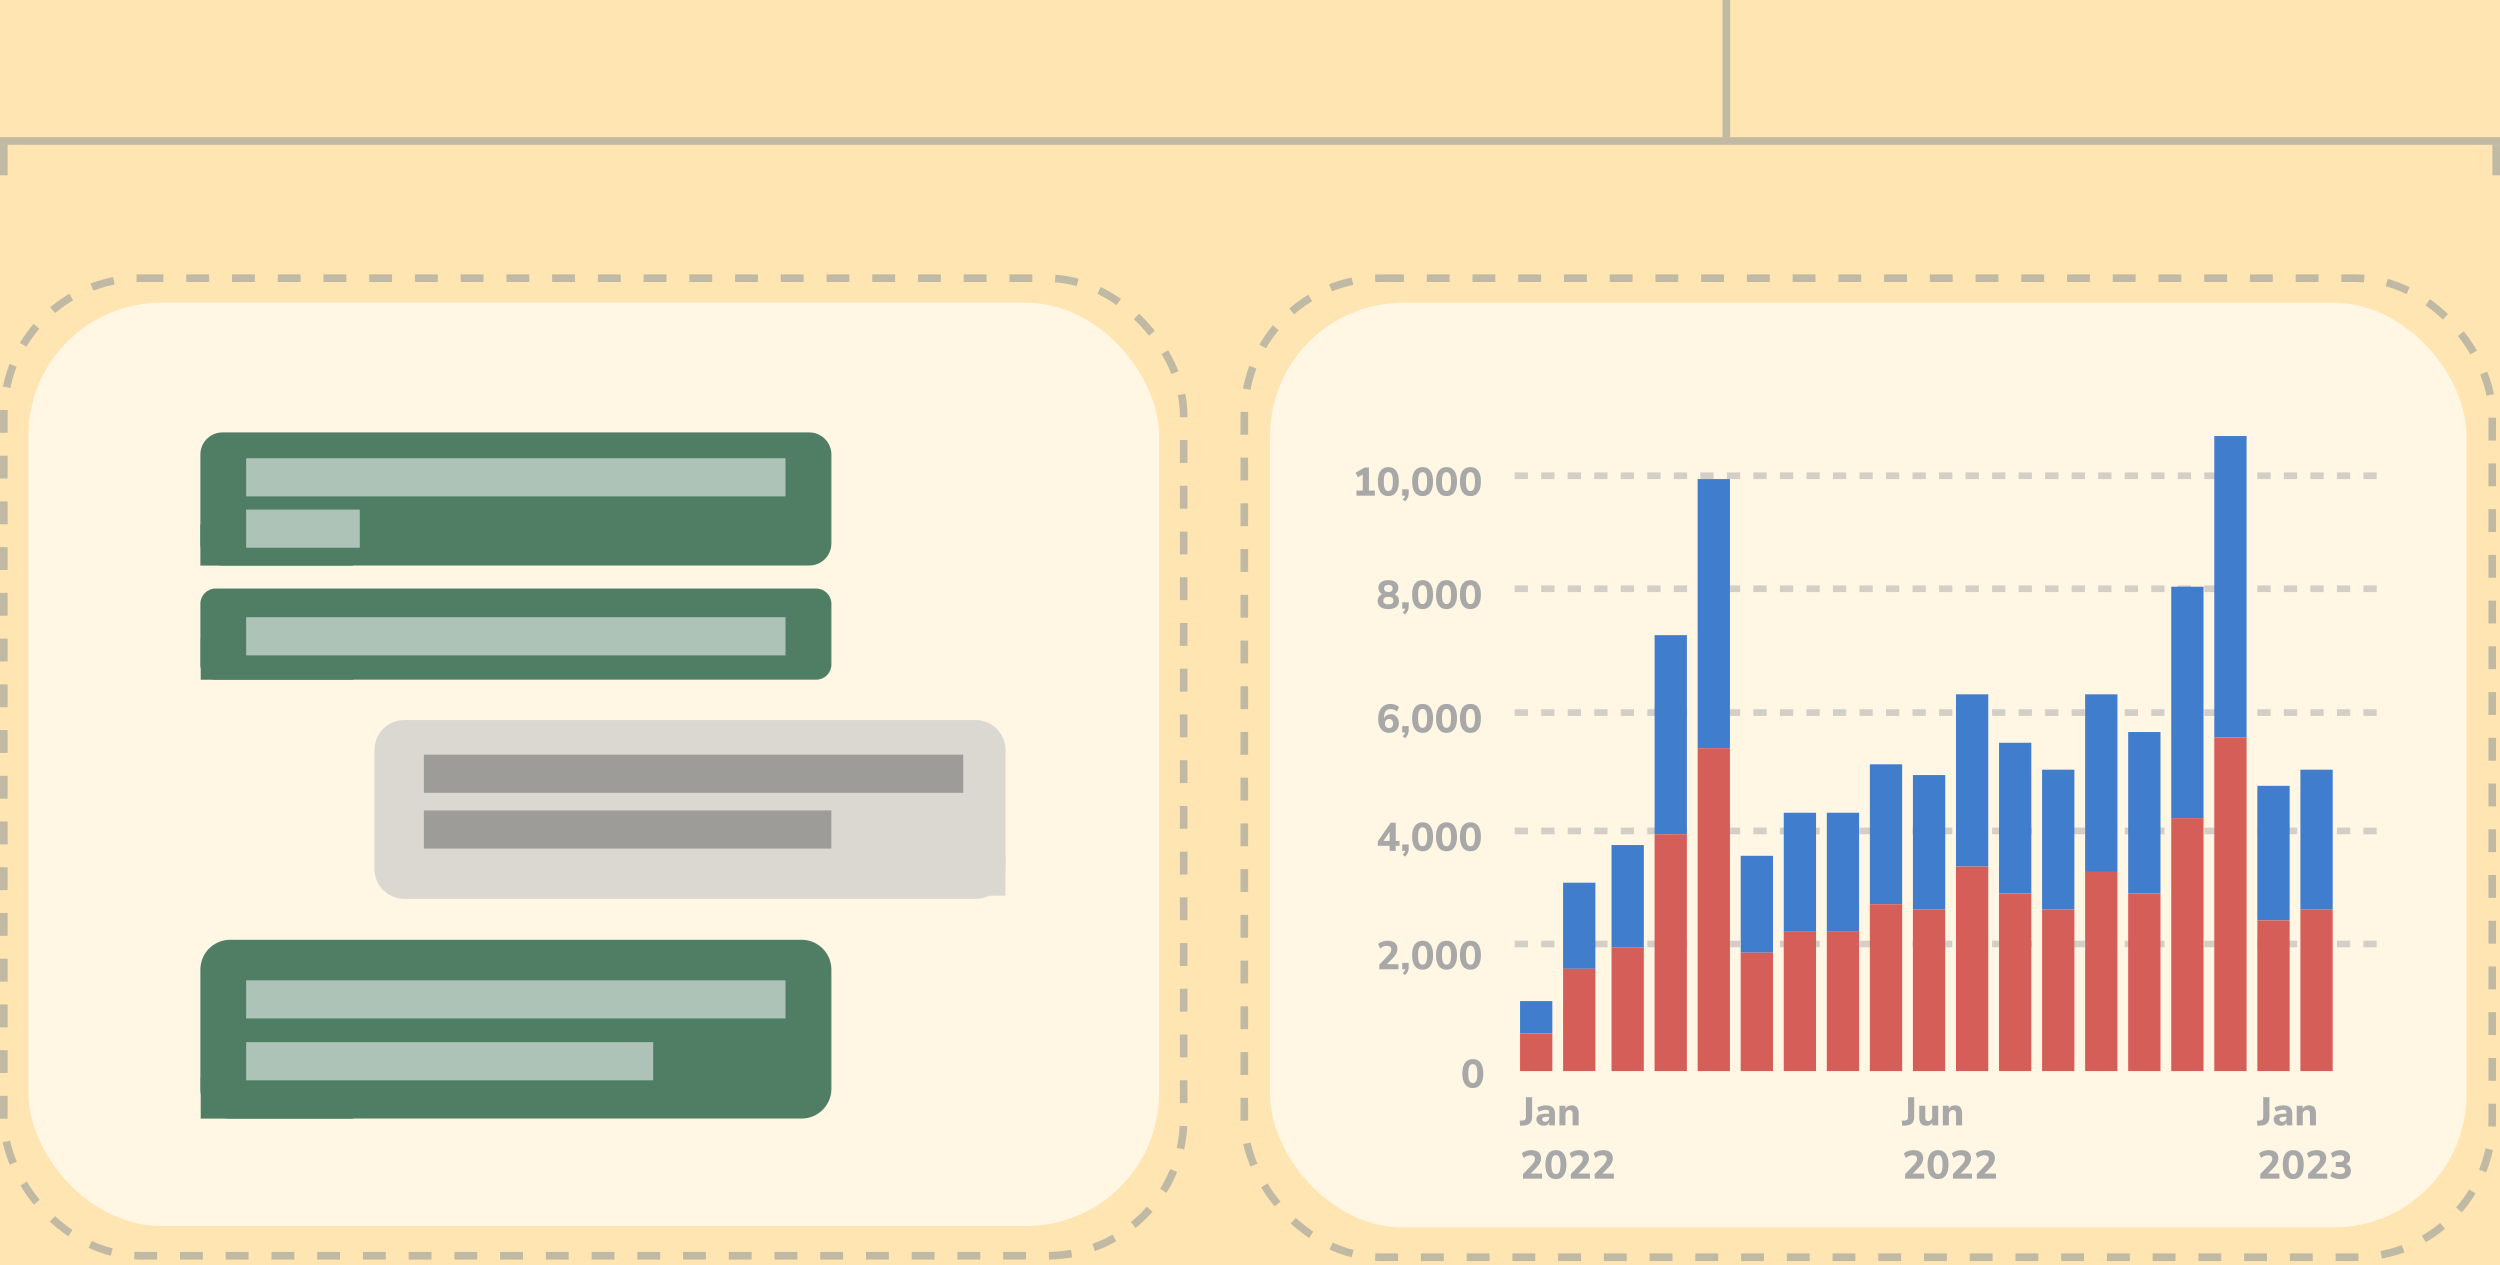 <svg width="328" height="166" viewBox="0 0 328 166" fill="none" xmlns="http://www.w3.org/2000/svg">
<rect x="0" y="0" width="328" height="166" fill="#333333" stroke="none"/>
<g clip-path="url(#clip0_168_3)">
<rect width="390" height="1004" transform="translate(-27 -581)" fill="#FFE5B2"/>
<rect x="3.722" y="39.722" width="148.35" height="121.13" rx="17.44" fill="white" fill-opacity="0.65"/>
<rect x="0.5" y="36.5" width="154.795" height="128.255" rx="17.94" stroke="#8C9599" stroke-opacity="0.55" stroke-dasharray="3 3"/>
<rect x="166.634" y="39.726" width="156.969" height="121.313" rx="17.44" fill="white" fill-opacity="0.65"/>
<rect x="163.253" y="36.5" width="163.729" height="128.447" rx="17.94" stroke="#8C9599" stroke-opacity="0.55" stroke-dasharray="3 3"/>
<line y1="18.5" x2="328" y2="18.5" stroke="#8C9599" stroke-opacity="0.55"/>
<line x1="226.5" y1="2.18557e-08" x2="226.5" y2="18" stroke="#8C9599" stroke-opacity="0.55"/>
<line x1="0.5" y1="19" x2="0.5" y2="23" stroke="#8C9599" stroke-opacity="0.55"/>
<line x1="327.5" y1="19" x2="327.5" y2="23" stroke="#8C9599" stroke-opacity="0.55"/>
<path fill-rule="evenodd" clip-rule="evenodd" d="M26.288 68.821H45.398C45.637 68.821 45.865 68.915 46.033 69.084C46.202 69.252 46.297 69.48 46.297 69.719V74.208H26.288V68.821Z" fill="#507E65"/>
<path fill-rule="evenodd" clip-rule="evenodd" d="M26.288 59.641C26.288 58.033 27.591 56.73 29.2 56.73H106.168C106.94 56.73 107.68 57.036 108.226 57.582C108.772 58.128 109.079 58.869 109.079 59.641V71.287C109.079 72.895 107.776 74.198 106.168 74.198H29.2C27.591 74.198 26.288 72.895 26.288 71.287V59.641Z" fill="#507E65"/>
<path fill-rule="evenodd" clip-rule="evenodd" d="M49.13 98.383C49.13 96.224 50.88 94.474 53.039 94.474H128.012C129.049 94.474 130.043 94.886 130.776 95.619C131.51 96.352 131.921 97.346 131.921 98.383V114.02C131.921 116.179 130.171 117.929 128.012 117.929H53.039C50.88 117.929 49.13 116.179 49.13 114.02V98.383Z" fill="#DBD8D2"/>
<path fill-rule="evenodd" clip-rule="evenodd" d="M26.334 83.789H45.445C45.683 83.789 45.911 83.883 46.08 84.052C46.248 84.22 46.343 84.449 46.343 84.687V89.177H26.334V83.789Z" fill="#507E65"/>
<path fill-rule="evenodd" clip-rule="evenodd" d="M26.288 79.211C26.288 78.111 27.18 77.219 28.28 77.219H107.087C107.615 77.219 108.122 77.429 108.496 77.802C108.869 78.176 109.079 78.683 109.079 79.211V87.181C109.079 88.281 108.187 89.173 107.087 89.173H28.28C27.18 89.173 26.288 88.281 26.288 87.181V79.211Z" fill="#507E65"/>
<path fill-rule="evenodd" clip-rule="evenodd" d="M131.912 117.509H112.802C112.564 117.509 112.335 117.415 112.167 117.246C111.999 117.078 111.904 116.85 111.904 116.611V112.122H131.912V117.509Z" fill="#DBD8D2"/>
<path fill-rule="evenodd" clip-rule="evenodd" d="M26.334 141.369H45.445C45.683 141.369 45.911 141.464 46.08 141.632C46.248 141.801 46.343 142.029 46.343 142.267V146.757H26.334V141.369Z" fill="#507E65"/>
<path fill-rule="evenodd" clip-rule="evenodd" d="M26.288 127.209C26.288 125.05 28.038 123.3 30.197 123.3H105.17C106.207 123.3 107.201 123.712 107.934 124.445C108.667 125.178 109.079 126.172 109.079 127.209V142.846C109.079 145.005 107.329 146.755 105.17 146.755H30.197C28.038 146.755 26.288 145.005 26.288 142.846V127.209Z" fill="#507E65"/>
<path fill-rule="evenodd" clip-rule="evenodd" d="M32.293 80.976H103.058V85.983H32.293V80.976Z" fill="white" fill-opacity="0.535"/>
<path fill-rule="evenodd" clip-rule="evenodd" d="M32.293 128.616H103.058V133.623H32.293V128.616Z" fill="white" fill-opacity="0.535"/>
<path fill-rule="evenodd" clip-rule="evenodd" d="M32.293 136.732H85.698V141.739H32.293V136.732Z" fill="white" fill-opacity="0.535"/>
<path fill-rule="evenodd" clip-rule="evenodd" d="M32.293 60.119H103.058V65.125H32.293V60.119Z" fill="white" fill-opacity="0.535"/>
<path fill-rule="evenodd" clip-rule="evenodd" d="M32.293 66.857H47.204V71.864H32.293V66.857Z" fill="white" fill-opacity="0.535"/>
<path fill-rule="evenodd" clip-rule="evenodd" d="M55.613 99.013H126.377V104.019H55.613V99.013Z" fill="#595959" fill-opacity="0.472"/>
<path fill-rule="evenodd" clip-rule="evenodd" d="M55.613 106.329H109.071V111.336H55.613V106.329Z" fill="#595959" fill-opacity="0.472"/>
<line x1="198.724" y1="123.848" x2="312.404" y2="123.848" stroke="#A8A8A8" stroke-opacity="0.5" stroke-width="0.872" stroke-dasharray="1.74 1.74"/>
<line x1="198.724" y1="109.02" x2="312.404" y2="109.02" stroke="#A8A8A8" stroke-opacity="0.5" stroke-width="0.872" stroke-dasharray="1.74 1.74"/>
<line x1="198.724" y1="93.486" x2="312.404" y2="93.486" stroke="#A8A8A8" stroke-opacity="0.5" stroke-width="0.872" stroke-dasharray="1.74 1.74"/>
<line x1="198.724" y1="77.246" x2="312.404" y2="77.246" stroke="#A8A8A8" stroke-opacity="0.5" stroke-width="0.872" stroke-dasharray="1.74 1.74"/>
<line x1="198.724" y1="62.419" x2="312.404" y2="62.419" stroke="#A8A8A8" stroke-opacity="0.5" stroke-width="0.872" stroke-dasharray="1.74 1.74"/>
<rect x="199.43" y="131.345" width="4.237" height="4.237" fill="#407DCC"/>
<rect x="205.079" y="115.811" width="4.237" height="11.297" fill="#407DCC"/>
<rect x="211.434" y="110.868" width="4.237" height="13.416" fill="#407DCC"/>
<rect x="228.38" y="112.281" width="4.237" height="12.71" fill="#407DCC"/>
<rect x="234.029" y="106.632" width="4.237" height="15.534" fill="#407DCC"/>
<rect x="239.677" y="106.632" width="4.237" height="15.534" fill="#407DCC"/>
<rect x="245.326" y="100.277" width="4.237" height="18.358" fill="#407DCC"/>
<rect x="250.975" y="101.689" width="4.237" height="17.652" fill="#407DCC"/>
<rect x="256.624" y="91.098" width="4.237" height="22.595" fill="#407DCC"/>
<rect x="262.272" y="97.453" width="4.237" height="19.77" fill="#407DCC"/>
<rect x="267.921" y="100.983" width="4.237" height="18.358" fill="#407DCC"/>
<rect x="273.57" y="91.098" width="4.237" height="23.301" fill="#407DCC"/>
<rect x="279.218" y="96.041" width="4.237" height="21.183" fill="#407DCC"/>
<rect x="284.867" y="76.976" width="4.237" height="30.362" fill="#407DCC"/>
<rect x="290.516" y="57.206" width="4.237" height="39.541" fill="#407DCC"/>
<rect x="296.164" y="103.102" width="4.237" height="17.652" fill="#407DCC"/>
<rect x="301.813" y="100.983" width="4.237" height="18.358" fill="#407DCC"/>
<rect x="217.083" y="83.331" width="4.237" height="26.125" fill="#407DCC"/>
<rect x="222.731" y="62.855" width="4.237" height="35.304" fill="#407DCC"/>
<rect x="199.43" y="135.582" width="4.237" height="4.943" fill="#D65E59"/>
<rect x="205.079" y="127.108" width="4.237" height="13.416" fill="#D65E59"/>
<rect x="211.434" y="124.284" width="4.237" height="16.24" fill="#D65E59"/>
<rect x="228.38" y="124.99" width="4.237" height="15.534" fill="#D65E59"/>
<rect x="234.029" y="122.166" width="4.237" height="18.358" fill="#D65E59"/>
<rect x="239.677" y="122.166" width="4.237" height="18.358" fill="#D65E59"/>
<rect x="245.326" y="118.635" width="4.237" height="21.889" fill="#D65E59"/>
<rect x="250.975" y="119.341" width="4.237" height="21.183" fill="#D65E59"/>
<rect x="256.624" y="113.693" width="4.237" height="26.831" fill="#D65E59"/>
<rect x="262.272" y="117.223" width="4.237" height="23.301" fill="#D65E59"/>
<rect x="267.921" y="119.341" width="4.237" height="21.183" fill="#D65E59"/>
<rect x="273.57" y="114.399" width="4.237" height="26.125" fill="#D65E59"/>
<rect x="279.218" y="117.223" width="4.237" height="23.301" fill="#D65E59"/>
<rect x="290.516" y="96.747" width="4.237" height="43.777" fill="#D65E59"/>
<rect x="284.867" y="107.338" width="4.237" height="33.186" fill="#D65E59"/>
<rect x="296.164" y="120.754" width="4.237" height="19.77" fill="#D65E59"/>
<rect x="301.813" y="119.341" width="4.237" height="21.183" fill="#D65E59"/>
<rect x="217.083" y="109.456" width="4.237" height="31.068" fill="#D65E59"/>
<rect x="222.731" y="98.159" width="4.237" height="42.365" fill="#D65E59"/>
<path d="M193.233 142.757C192.787 142.757 192.445 142.592 192.208 142.26C191.974 141.929 191.857 141.456 191.857 140.842C191.857 140.229 191.974 139.761 192.208 139.44C192.445 139.116 192.787 138.954 193.233 138.954C193.68 138.954 194.02 139.116 194.253 139.44C194.491 139.761 194.609 140.229 194.609 140.842C194.609 141.456 194.491 141.929 194.253 142.26C194.02 142.592 193.68 142.757 193.233 142.757ZM193.233 142.098C193.435 142.098 193.585 141.999 193.683 141.8C193.781 141.598 193.83 141.278 193.83 140.842C193.83 140.406 193.781 140.093 193.683 139.901C193.585 139.709 193.435 139.613 193.233 139.613C193.031 139.613 192.881 139.709 192.783 139.901C192.685 140.093 192.637 140.406 192.637 140.842C192.637 141.278 192.685 141.598 192.783 141.8C192.881 141.999 193.031 142.098 193.233 142.098Z" fill="#A8A8A8"/>
<path d="M180.967 127.166V126.564L182.124 125.35C182.27 125.19 182.375 125.05 182.438 124.932C182.504 124.81 182.537 124.688 182.537 124.565C182.537 124.252 182.343 124.095 181.956 124.095C181.806 124.095 181.656 124.124 181.506 124.184C181.356 124.239 181.21 124.327 181.067 124.445L180.805 123.849C180.959 123.716 181.147 123.612 181.37 123.535C181.597 123.458 181.829 123.42 182.066 123.42C182.478 123.42 182.792 123.512 183.008 123.697C183.228 123.878 183.337 124.138 183.337 124.477C183.337 124.7 183.285 124.914 183.18 125.12C183.079 125.322 182.912 125.542 182.678 125.779L181.967 126.501H183.473V127.166H180.967ZM184.35 127.919L184.042 127.673C184.216 127.499 184.322 127.33 184.361 127.166H183.974V126.329H184.821V126.868C184.821 127.066 184.786 127.248 184.717 127.412C184.647 127.576 184.525 127.745 184.35 127.919ZM186.646 127.223C186.2 127.223 185.858 127.058 185.621 126.726C185.387 126.395 185.27 125.922 185.27 125.308C185.27 124.695 185.387 124.227 185.621 123.906C185.858 123.582 186.2 123.42 186.646 123.42C187.092 123.42 187.433 123.582 187.666 123.906C187.903 124.227 188.022 124.695 188.022 125.308C188.022 125.922 187.903 126.395 187.666 126.726C187.433 127.058 187.092 127.223 186.646 127.223ZM186.646 126.564C186.848 126.564 186.998 126.465 187.096 126.266C187.194 126.064 187.242 125.744 187.242 125.308C187.242 124.872 187.194 124.559 187.096 124.367C186.998 124.175 186.848 124.079 186.646 124.079C186.444 124.079 186.294 124.175 186.196 124.367C186.098 124.559 186.05 124.872 186.05 125.308C186.05 125.744 186.098 126.064 186.196 126.266C186.294 126.465 186.444 126.564 186.646 126.564ZM189.783 127.223C189.337 127.223 188.995 127.058 188.758 126.726C188.524 126.395 188.407 125.922 188.407 125.308C188.407 124.695 188.524 124.227 188.758 123.906C188.995 123.582 189.337 123.42 189.783 123.42C190.23 123.42 190.57 123.582 190.803 123.906C191.041 124.227 191.159 124.695 191.159 125.308C191.159 125.922 191.041 126.395 190.803 126.726C190.57 127.058 190.23 127.223 189.783 127.223ZM189.783 126.564C189.985 126.564 190.135 126.465 190.233 126.266C190.331 126.064 190.38 125.744 190.38 125.308C190.38 124.872 190.331 124.559 190.233 124.367C190.135 124.175 189.985 124.079 189.783 124.079C189.581 124.079 189.431 124.175 189.333 124.367C189.236 124.559 189.187 124.872 189.187 125.308C189.187 125.744 189.236 126.064 189.333 126.266C189.431 126.465 189.581 126.564 189.783 126.564ZM192.92 127.223C192.474 127.223 192.132 127.058 191.895 126.726C191.661 126.395 191.544 125.922 191.544 125.308C191.544 124.695 191.661 124.227 191.895 123.906C192.132 123.582 192.474 123.42 192.92 123.42C193.367 123.42 193.707 123.582 193.941 123.906C194.178 124.227 194.296 124.695 194.296 125.308C194.296 125.922 194.178 126.395 193.941 126.726C193.707 127.058 193.367 127.223 192.92 127.223ZM192.92 126.564C193.123 126.564 193.273 126.465 193.37 126.266C193.468 126.064 193.517 125.744 193.517 125.308C193.517 124.872 193.468 124.559 193.37 124.367C193.273 124.175 193.123 124.079 192.92 124.079C192.718 124.079 192.568 124.175 192.47 124.367C192.373 124.559 192.324 124.872 192.324 125.308C192.324 125.744 192.373 126.064 192.47 126.266C192.568 126.465 192.718 126.564 192.92 126.564Z" fill="#A8A8A8"/>
<path d="M182.322 111.632V110.973H180.769V110.392L182.458 107.943H183.118V110.334H183.62V110.973H183.118V111.632H182.322ZM182.322 110.334V109.131L181.506 110.334H182.322ZM184.35 112.385L184.042 112.139C184.216 111.965 184.322 111.796 184.361 111.632H183.974V110.795H184.821V111.334C184.821 111.533 184.786 111.714 184.717 111.878C184.647 112.042 184.525 112.211 184.35 112.385ZM186.646 111.689C186.2 111.689 185.858 111.524 185.621 111.192C185.387 110.861 185.27 110.388 185.27 109.775C185.27 109.161 185.387 108.693 185.621 108.372C185.858 108.048 186.2 107.886 186.646 107.886C187.092 107.886 187.433 108.048 187.666 108.372C187.903 108.693 188.022 109.161 188.022 109.775C188.022 110.388 187.903 110.861 187.666 111.192C187.433 111.524 187.092 111.689 186.646 111.689ZM186.646 111.03C186.848 111.03 186.998 110.931 187.096 110.732C187.194 110.53 187.242 110.211 187.242 109.775C187.242 109.339 187.194 109.025 187.096 108.833C186.998 108.641 186.848 108.545 186.646 108.545C186.444 108.545 186.294 108.641 186.196 108.833C186.098 109.025 186.05 109.339 186.05 109.775C186.05 110.211 186.098 110.53 186.196 110.732C186.294 110.931 186.444 111.03 186.646 111.03ZM189.783 111.689C189.337 111.689 188.995 111.524 188.758 111.192C188.524 110.861 188.407 110.388 188.407 109.775C188.407 109.161 188.524 108.693 188.758 108.372C188.995 108.048 189.337 107.886 189.783 107.886C190.23 107.886 190.57 108.048 190.803 108.372C191.041 108.693 191.159 109.161 191.159 109.775C191.159 110.388 191.041 110.861 190.803 111.192C190.57 111.524 190.23 111.689 189.783 111.689ZM189.783 111.03C189.985 111.03 190.135 110.931 190.233 110.732C190.331 110.53 190.38 110.211 190.38 109.775C190.38 109.339 190.331 109.025 190.233 108.833C190.135 108.641 189.985 108.545 189.783 108.545C189.581 108.545 189.431 108.641 189.333 108.833C189.236 109.025 189.187 109.339 189.187 109.775C189.187 110.211 189.236 110.53 189.333 110.732C189.431 110.931 189.581 111.03 189.783 111.03ZM192.92 111.689C192.474 111.689 192.132 111.524 191.895 111.192C191.661 110.861 191.544 110.388 191.544 109.775C191.544 109.161 191.661 108.693 191.895 108.372C192.132 108.048 192.474 107.886 192.92 107.886C193.367 107.886 193.707 108.048 193.941 108.372C194.178 108.693 194.296 109.161 194.296 109.775C194.296 110.388 194.178 110.861 193.941 111.192C193.707 111.524 193.367 111.689 192.92 111.689ZM192.92 111.03C193.123 111.03 193.273 110.931 193.37 110.732C193.468 110.53 193.517 110.211 193.517 109.775C193.517 109.339 193.468 109.025 193.37 108.833C193.273 108.641 193.123 108.545 192.92 108.545C192.718 108.545 192.568 108.641 192.47 108.833C192.373 109.025 192.324 109.339 192.324 109.775C192.324 110.211 192.373 110.53 192.47 110.732C192.568 110.931 192.718 111.03 192.92 111.03Z" fill="#A8A8A8"/>
<path d="M182.291 96.156C181.82 96.156 181.456 95.995 181.198 95.674C180.943 95.35 180.816 94.893 180.816 94.303C180.816 93.686 180.96 93.206 181.25 92.865C181.539 92.523 181.94 92.352 182.453 92.352C182.652 92.352 182.847 92.387 183.039 92.457C183.235 92.526 183.405 92.624 183.552 92.749L183.29 93.351C183.165 93.243 183.029 93.163 182.882 93.111C182.739 93.055 182.593 93.027 182.443 93.027C181.871 93.027 181.585 93.402 181.585 94.152V94.251C181.658 94.077 181.771 93.942 181.925 93.848C182.078 93.751 182.254 93.702 182.453 93.702C182.662 93.702 182.847 93.754 183.008 93.859C183.172 93.96 183.301 94.101 183.395 94.282C183.489 94.46 183.536 94.664 183.536 94.895C183.536 95.139 183.482 95.357 183.374 95.549C183.269 95.737 183.123 95.885 182.935 95.993C182.75 96.101 182.535 96.156 182.291 96.156ZM182.249 95.522C182.41 95.522 182.539 95.468 182.636 95.36C182.737 95.249 182.788 95.104 182.788 94.926C182.788 94.752 182.737 94.609 182.636 94.497C182.539 94.385 182.41 94.329 182.249 94.329C182.085 94.329 181.953 94.385 181.852 94.497C181.754 94.609 181.705 94.752 181.705 94.926C181.705 95.104 181.754 95.249 181.852 95.36C181.953 95.468 182.085 95.522 182.249 95.522ZM184.35 96.851L184.042 96.606C184.216 96.431 184.322 96.262 184.361 96.098H183.974V95.261H184.821V95.8C184.821 95.999 184.786 96.18 184.717 96.344C184.647 96.508 184.525 96.677 184.35 96.851ZM186.646 96.156C186.2 96.156 185.858 95.99 185.621 95.659C185.387 95.327 185.27 94.855 185.27 94.241C185.27 93.627 185.387 93.159 185.621 92.838C185.858 92.514 186.2 92.352 186.646 92.352C187.092 92.352 187.433 92.514 187.666 92.838C187.903 93.159 188.022 93.627 188.022 94.241C188.022 94.855 187.903 95.327 187.666 95.659C187.433 95.99 187.092 96.156 186.646 96.156ZM186.646 95.496C186.848 95.496 186.998 95.397 187.096 95.198C187.194 94.996 187.242 94.677 187.242 94.241C187.242 93.805 187.194 93.491 187.096 93.299C186.998 93.107 186.848 93.011 186.646 93.011C186.444 93.011 186.294 93.107 186.196 93.299C186.098 93.491 186.05 93.805 186.05 94.241C186.05 94.677 186.098 94.996 186.196 95.198C186.294 95.397 186.444 95.496 186.646 95.496ZM189.783 96.156C189.337 96.156 188.995 95.99 188.758 95.659C188.524 95.327 188.407 94.855 188.407 94.241C188.407 93.627 188.524 93.159 188.758 92.838C188.995 92.514 189.337 92.352 189.783 92.352C190.23 92.352 190.57 92.514 190.803 92.838C191.041 93.159 191.159 93.627 191.159 94.241C191.159 94.855 191.041 95.327 190.803 95.659C190.57 95.99 190.23 96.156 189.783 96.156ZM189.783 95.496C189.985 95.496 190.135 95.397 190.233 95.198C190.331 94.996 190.38 94.677 190.38 94.241C190.38 93.805 190.331 93.491 190.233 93.299C190.135 93.107 189.985 93.011 189.783 93.011C189.581 93.011 189.431 93.107 189.333 93.299C189.236 93.491 189.187 93.805 189.187 94.241C189.187 94.677 189.236 94.996 189.333 95.198C189.431 95.397 189.581 95.496 189.783 95.496ZM192.92 96.156C192.474 96.156 192.132 95.99 191.895 95.659C191.661 95.327 191.544 94.855 191.544 94.241C191.544 93.627 191.661 93.159 191.895 92.838C192.132 92.514 192.474 92.352 192.92 92.352C193.367 92.352 193.707 92.514 193.941 92.838C194.178 93.159 194.296 93.627 194.296 94.241C194.296 94.855 194.178 95.327 193.941 95.659C193.707 95.99 193.367 96.156 192.92 96.156ZM192.92 95.496C193.123 95.496 193.273 95.397 193.37 95.198C193.468 94.996 193.517 94.677 193.517 94.241C193.517 93.805 193.468 93.491 193.37 93.299C193.273 93.107 193.123 93.011 192.92 93.011C192.718 93.011 192.568 93.107 192.47 93.299C192.373 93.491 192.324 93.805 192.324 94.241C192.324 94.677 192.373 94.996 192.47 95.198C192.568 95.397 192.718 95.496 192.92 95.496Z" fill="#A8A8A8"/>
<path d="M182.15 79.915C181.71 79.915 181.367 79.823 181.119 79.638C180.871 79.45 180.748 79.188 180.748 78.853C180.748 78.637 180.802 78.451 180.91 78.294C181.021 78.137 181.168 78.025 181.349 77.959C181.196 77.882 181.072 77.77 180.978 77.624C180.887 77.474 180.842 77.305 180.842 77.116C180.842 76.802 180.959 76.557 181.192 76.379C181.429 76.201 181.749 76.112 182.15 76.112C182.551 76.112 182.87 76.201 183.107 76.379C183.344 76.557 183.463 76.802 183.463 77.116C183.463 77.308 183.416 77.479 183.322 77.629C183.231 77.779 183.109 77.889 182.955 77.959C183.137 78.028 183.282 78.142 183.39 78.299C183.498 78.456 183.552 78.641 183.552 78.853C183.552 79.188 183.428 79.45 183.18 79.638C182.933 79.823 182.589 79.915 182.15 79.915ZM182.15 77.681C182.328 77.681 182.465 77.64 182.563 77.556C182.664 77.469 182.715 77.352 182.715 77.205C182.715 77.059 182.664 76.944 182.563 76.86C182.465 76.776 182.328 76.734 182.15 76.734C181.972 76.734 181.834 76.776 181.736 76.86C181.639 76.944 181.59 77.059 181.59 77.205C181.59 77.352 181.639 77.469 181.736 77.556C181.834 77.64 181.972 77.681 182.15 77.681ZM182.15 79.293C182.589 79.293 182.809 79.127 182.809 78.796C182.809 78.468 182.589 78.304 182.15 78.304C181.937 78.304 181.773 78.346 181.658 78.43C181.546 78.51 181.491 78.632 181.491 78.796C181.491 78.96 181.546 79.084 181.658 79.167C181.773 79.251 181.937 79.293 182.15 79.293ZM184.35 80.611L184.042 80.365C184.216 80.191 184.322 80.022 184.361 79.858H183.974V79.021H184.821V79.56C184.821 79.759 184.786 79.94 184.717 80.104C184.647 80.268 184.525 80.437 184.35 80.611ZM186.646 79.915C186.2 79.915 185.858 79.75 185.621 79.418C185.387 79.087 185.27 78.615 185.27 78.001C185.27 77.387 185.387 76.919 185.621 76.598C185.858 76.274 186.2 76.112 186.646 76.112C187.092 76.112 187.433 76.274 187.666 76.598C187.903 76.919 188.022 77.387 188.022 78.001C188.022 78.615 187.903 79.087 187.666 79.418C187.433 79.75 187.092 79.915 186.646 79.915ZM186.646 79.256C186.848 79.256 186.998 79.157 187.096 78.958C187.194 78.756 187.242 78.437 187.242 78.001C187.242 77.565 187.194 77.251 187.096 77.059C186.998 76.867 186.848 76.771 186.646 76.771C186.444 76.771 186.294 76.867 186.196 77.059C186.098 77.251 186.05 77.565 186.05 78.001C186.05 78.437 186.098 78.756 186.196 78.958C186.294 79.157 186.444 79.256 186.646 79.256ZM189.783 79.915C189.337 79.915 188.995 79.75 188.758 79.418C188.524 79.087 188.407 78.615 188.407 78.001C188.407 77.387 188.524 76.919 188.758 76.598C188.995 76.274 189.337 76.112 189.783 76.112C190.23 76.112 190.57 76.274 190.803 76.598C191.041 76.919 191.159 77.387 191.159 78.001C191.159 78.615 191.041 79.087 190.803 79.418C190.57 79.75 190.23 79.915 189.783 79.915ZM189.783 79.256C189.985 79.256 190.135 79.157 190.233 78.958C190.331 78.756 190.38 78.437 190.38 78.001C190.38 77.565 190.331 77.251 190.233 77.059C190.135 76.867 189.985 76.771 189.783 76.771C189.581 76.771 189.431 76.867 189.333 77.059C189.236 77.251 189.187 77.565 189.187 78.001C189.187 78.437 189.236 78.756 189.333 78.958C189.431 79.157 189.581 79.256 189.783 79.256ZM192.92 79.915C192.474 79.915 192.132 79.75 191.895 79.418C191.661 79.087 191.544 78.615 191.544 78.001C191.544 77.387 191.661 76.919 191.895 76.598C192.132 76.274 192.474 76.112 192.92 76.112C193.367 76.112 193.707 76.274 193.941 76.598C194.178 76.919 194.296 77.387 194.296 78.001C194.296 78.615 194.178 79.087 193.941 79.418C193.707 79.75 193.367 79.915 192.92 79.915ZM192.92 79.256C193.123 79.256 193.273 79.157 193.37 78.958C193.468 78.756 193.517 78.437 193.517 78.001C193.517 77.565 193.468 77.251 193.37 77.059C193.273 76.867 193.123 76.771 192.92 76.771C192.718 76.771 192.568 76.867 192.47 77.059C192.373 77.251 192.324 77.565 192.324 78.001C192.324 78.437 192.373 78.756 192.47 78.958C192.568 79.157 192.718 79.256 192.92 79.256Z" fill="#A8A8A8"/>
<path d="M177.966 65.03V64.366H178.793V62.247L178.16 62.618L177.851 62.027L179.028 61.342H179.604V64.366H180.378V65.03H177.966ZM182.15 65.088C181.703 65.088 181.361 64.922 181.124 64.591C180.891 64.259 180.774 63.787 180.774 63.173C180.774 62.559 180.891 62.092 181.124 61.771C181.361 61.446 181.703 61.284 182.15 61.284C182.596 61.284 182.936 61.446 183.17 61.771C183.407 62.092 183.526 62.559 183.526 63.173C183.526 63.787 183.407 64.259 183.17 64.591C182.936 64.922 182.596 65.088 182.15 65.088ZM182.15 64.428C182.352 64.428 182.502 64.329 182.6 64.13C182.697 63.928 182.746 63.609 182.746 63.173C182.746 62.737 182.697 62.423 182.6 62.231C182.502 62.039 182.352 61.943 182.15 61.943C181.947 61.943 181.797 62.039 181.7 62.231C181.602 62.423 181.553 62.737 181.553 63.173C181.553 63.609 181.602 63.928 181.7 64.13C181.797 64.329 181.947 64.428 182.15 64.428ZM184.35 65.784L184.042 65.538C184.216 65.363 184.322 65.194 184.361 65.03H183.974V64.193H184.821V64.732C184.821 64.931 184.786 65.112 184.717 65.276C184.647 65.44 184.525 65.609 184.35 65.784ZM186.646 65.088C186.2 65.088 185.858 64.922 185.621 64.591C185.387 64.259 185.27 63.787 185.27 63.173C185.27 62.559 185.387 62.092 185.621 61.771C185.858 61.446 186.2 61.284 186.646 61.284C187.092 61.284 187.433 61.446 187.666 61.771C187.903 62.092 188.022 62.559 188.022 63.173C188.022 63.787 187.903 64.259 187.666 64.591C187.433 64.922 187.092 65.088 186.646 65.088ZM186.646 64.428C186.848 64.428 186.998 64.329 187.096 64.13C187.194 63.928 187.242 63.609 187.242 63.173C187.242 62.737 187.194 62.423 187.096 62.231C186.998 62.039 186.848 61.943 186.646 61.943C186.444 61.943 186.294 62.039 186.196 62.231C186.098 62.423 186.05 62.737 186.05 63.173C186.05 63.609 186.098 63.928 186.196 64.13C186.294 64.329 186.444 64.428 186.646 64.428ZM189.783 65.088C189.337 65.088 188.995 64.922 188.758 64.591C188.524 64.259 188.407 63.787 188.407 63.173C188.407 62.559 188.524 62.092 188.758 61.771C188.995 61.446 189.337 61.284 189.783 61.284C190.23 61.284 190.57 61.446 190.803 61.771C191.041 62.092 191.159 62.559 191.159 63.173C191.159 63.787 191.041 64.259 190.803 64.591C190.57 64.922 190.23 65.088 189.783 65.088ZM189.783 64.428C189.985 64.428 190.135 64.329 190.233 64.13C190.331 63.928 190.38 63.609 190.38 63.173C190.38 62.737 190.331 62.423 190.233 62.231C190.135 62.039 189.985 61.943 189.783 61.943C189.581 61.943 189.431 62.039 189.333 62.231C189.236 62.423 189.187 62.737 189.187 63.173C189.187 63.609 189.236 63.928 189.333 64.13C189.431 64.329 189.581 64.428 189.783 64.428ZM192.92 65.088C192.474 65.088 192.132 64.922 191.895 64.591C191.661 64.259 191.544 63.787 191.544 63.173C191.544 62.559 191.661 62.092 191.895 61.771C192.132 61.446 192.474 61.284 192.92 61.284C193.367 61.284 193.707 61.446 193.941 61.771C194.178 62.092 194.296 62.559 194.296 63.173C194.296 63.787 194.178 64.259 193.941 64.591C193.707 64.922 193.367 65.088 192.92 65.088ZM192.92 64.428C193.123 64.428 193.273 64.329 193.37 64.13C193.468 63.928 193.517 63.609 193.517 63.173C193.517 62.737 193.468 62.423 193.37 62.231C193.273 62.039 193.123 61.943 192.92 61.943C192.718 61.943 192.568 62.039 192.47 62.231C192.373 62.423 192.324 62.737 192.324 63.173C192.324 63.609 192.373 63.928 192.47 64.13C192.568 64.329 192.718 64.428 192.92 64.428Z" fill="#A8A8A8"/>
<path d="M249.568 147.695L249.51 147.035L249.913 147.015C250.192 146.997 250.332 146.851 250.332 146.575V143.954H251.143V146.565C251.143 147.255 250.777 147.625 250.044 147.674L249.568 147.695ZM252.765 147.7C252.437 147.7 252.195 147.609 252.038 147.428C251.884 147.247 251.807 146.974 251.807 146.612V145.073H252.597V146.633C252.597 146.936 252.728 147.088 252.99 147.088C253.14 147.088 253.262 147.035 253.356 146.931C253.454 146.823 253.503 146.681 253.503 146.507V145.073H254.293V147.642H253.524V147.292C253.353 147.564 253.1 147.7 252.765 147.7ZM254.904 147.642V145.073H255.678V145.45C255.766 145.311 255.882 145.204 256.029 145.131C256.175 145.058 256.339 145.021 256.521 145.021C256.824 145.021 257.051 145.11 257.201 145.288C257.351 145.462 257.426 145.733 257.426 146.099V147.642H256.636V146.136C256.636 145.958 256.603 145.83 256.536 145.754C256.47 145.673 256.372 145.633 256.243 145.633C256.076 145.633 255.942 145.686 255.841 145.79C255.743 145.895 255.694 146.034 255.694 146.209V147.642H254.904ZM249.95 154.642V154.041L251.106 152.827C251.253 152.666 251.357 152.527 251.42 152.408C251.486 152.286 251.519 152.164 251.519 152.042C251.519 151.728 251.326 151.571 250.939 151.571C250.789 151.571 250.639 151.601 250.489 151.66C250.339 151.716 250.192 151.803 250.049 151.922L249.788 151.325C249.941 151.193 250.129 151.088 250.353 151.011C250.579 150.935 250.811 150.896 251.049 150.896C251.46 150.896 251.774 150.989 251.99 151.174C252.21 151.355 252.32 151.615 252.32 151.953C252.32 152.176 252.268 152.391 252.163 152.597C252.062 152.799 251.894 153.019 251.661 153.256L250.949 153.978H252.456V154.642H249.95ZM254.269 154.7C253.823 154.7 253.481 154.534 253.244 154.203C253.01 153.872 252.893 153.399 252.893 152.785C252.893 152.171 253.01 151.704 253.244 151.383C253.481 151.058 253.823 150.896 254.269 150.896C254.716 150.896 255.056 151.058 255.29 151.383C255.527 151.704 255.645 152.171 255.645 152.785C255.645 153.399 255.527 153.872 255.29 154.203C255.056 154.534 254.716 154.7 254.269 154.7ZM254.269 154.041C254.472 154.041 254.622 153.941 254.719 153.742C254.817 153.54 254.866 153.221 254.866 152.785C254.866 152.349 254.817 152.035 254.719 151.843C254.622 151.651 254.472 151.556 254.269 151.556C254.067 151.556 253.917 151.651 253.819 151.843C253.722 152.035 253.673 152.349 253.673 152.785C253.673 153.221 253.722 153.54 253.819 153.742C253.917 153.941 254.067 154.041 254.269 154.041ZM256.224 154.642V154.041L257.38 152.827C257.527 152.666 257.632 152.527 257.694 152.408C257.761 152.286 257.794 152.164 257.794 152.042C257.794 151.728 257.6 151.571 257.213 151.571C257.063 151.571 256.913 151.601 256.763 151.66C256.613 151.716 256.467 151.803 256.324 151.922L256.062 151.325C256.215 151.193 256.404 151.088 256.627 151.011C256.854 150.935 257.086 150.896 257.323 150.896C257.734 150.896 258.048 150.989 258.265 151.174C258.484 151.355 258.594 151.615 258.594 151.953C258.594 152.176 258.542 152.391 258.437 152.597C258.336 152.799 258.169 153.019 257.935 153.256L257.223 153.978H258.73V154.642H256.224ZM259.361 154.642V154.041L260.518 152.827C260.664 152.666 260.769 152.527 260.832 152.408C260.898 152.286 260.931 152.164 260.931 152.042C260.931 151.728 260.737 151.571 260.35 151.571C260.2 151.571 260.05 151.601 259.9 151.66C259.75 151.716 259.604 151.803 259.461 151.922L259.199 151.325C259.353 151.193 259.541 151.088 259.764 151.011C259.991 150.935 260.223 150.896 260.46 150.896C260.872 150.896 261.186 150.989 261.402 151.174C261.622 151.355 261.731 151.615 261.731 151.953C261.731 152.176 261.679 152.391 261.574 152.597C261.473 152.799 261.306 153.019 261.072 153.256L260.361 153.978H261.867V154.642H259.361Z" fill="#A8A8A8"/>
<path d="M199.436 147.695L199.378 147.035L199.781 147.015C200.06 146.997 200.2 146.851 200.2 146.575V143.954H201.011V146.565C201.011 147.255 200.644 147.625 199.912 147.674L199.436 147.695ZM202.554 147.7C202.362 147.7 202.193 147.663 202.047 147.59C201.9 147.517 201.783 147.417 201.696 147.292C201.612 147.166 201.571 147.025 201.571 146.868C201.571 146.683 201.619 146.535 201.717 146.423C201.815 146.312 201.973 146.233 202.193 146.188C202.413 146.139 202.704 146.115 203.067 146.115H203.255V146.026C203.255 145.872 203.22 145.764 203.151 145.701C203.081 145.635 202.962 145.602 202.795 145.602C202.655 145.602 202.507 145.625 202.35 145.67C202.197 145.712 202.043 145.776 201.89 145.864L201.675 145.335C201.766 145.276 201.876 145.222 202.005 145.173C202.137 145.124 202.275 145.087 202.418 145.063C202.561 145.035 202.697 145.021 202.826 145.021C203.224 145.021 203.52 145.112 203.716 145.293C203.911 145.471 204.009 145.748 204.009 146.125V147.642H203.271V147.255C203.219 147.391 203.13 147.499 203.004 147.58C202.882 147.66 202.732 147.7 202.554 147.7ZM202.732 147.172C202.879 147.172 203.002 147.121 203.104 147.02C203.205 146.919 203.255 146.788 203.255 146.627V146.523H203.072C202.804 146.523 202.614 146.547 202.502 146.596C202.39 146.641 202.334 146.722 202.334 146.837C202.334 146.934 202.368 147.015 202.434 147.077C202.504 147.14 202.603 147.172 202.732 147.172ZM204.598 147.642V145.073H205.372V145.45C205.46 145.311 205.576 145.204 205.723 145.131C205.869 145.058 206.033 145.021 206.215 145.021C206.518 145.021 206.745 145.11 206.895 145.288C207.045 145.462 207.12 145.733 207.12 146.099V147.642H206.33V146.136C206.33 145.958 206.297 145.83 206.23 145.754C206.164 145.673 206.067 145.633 205.937 145.633C205.77 145.633 205.636 145.686 205.535 145.79C205.437 145.895 205.388 146.034 205.388 146.209V147.642H204.598ZM199.818 154.642V154.041L200.974 152.827C201.12 152.666 201.225 152.527 201.288 152.408C201.354 152.286 201.387 152.164 201.387 152.042C201.387 151.728 201.194 151.571 200.806 151.571C200.657 151.571 200.507 151.601 200.357 151.66C200.207 151.716 200.06 151.803 199.917 151.922L199.655 151.325C199.809 151.193 199.997 151.088 200.221 151.011C200.447 150.935 200.679 150.896 200.916 150.896C201.328 150.896 201.642 150.989 201.858 151.174C202.078 151.355 202.188 151.615 202.188 151.953C202.188 152.176 202.135 152.391 202.031 152.597C201.93 152.799 201.762 153.019 201.529 153.256L200.817 153.978H202.324V154.642H199.818ZM204.137 154.7C203.691 154.7 203.349 154.534 203.112 154.203C202.878 153.872 202.761 153.399 202.761 152.785C202.761 152.171 202.878 151.704 203.112 151.383C203.349 151.058 203.691 150.896 204.137 150.896C204.584 150.896 204.924 151.058 205.157 151.383C205.395 151.704 205.513 152.171 205.513 152.785C205.513 153.399 205.395 153.872 205.157 154.203C204.924 154.534 204.584 154.7 204.137 154.7ZM204.137 154.041C204.34 154.041 204.49 153.941 204.587 153.742C204.685 153.54 204.734 153.221 204.734 152.785C204.734 152.349 204.685 152.035 204.587 151.843C204.49 151.651 204.34 151.556 204.137 151.556C203.935 151.556 203.785 151.651 203.687 151.843C203.59 152.035 203.541 152.349 203.541 152.785C203.541 153.221 203.59 153.54 203.687 153.742C203.785 153.941 203.935 154.041 204.137 154.041ZM206.092 154.642V154.041L207.248 152.827C207.395 152.666 207.499 152.527 207.562 152.408C207.628 152.286 207.662 152.164 207.662 152.042C207.662 151.728 207.468 151.571 207.081 151.571C206.931 151.571 206.781 151.601 206.631 151.66C206.481 151.716 206.334 151.803 206.191 151.922L205.93 151.325C206.083 151.193 206.272 151.088 206.495 151.011C206.722 150.935 206.953 150.896 207.191 150.896C207.602 150.896 207.916 150.989 208.132 151.174C208.352 151.355 208.462 151.615 208.462 151.953C208.462 152.176 208.41 152.391 208.305 152.597C208.204 152.799 208.037 153.019 207.803 153.256L207.091 153.978H208.598V154.642H206.092ZM209.229 154.642V154.041L210.385 152.827C210.532 152.666 210.637 152.527 210.699 152.408C210.766 152.286 210.799 152.164 210.799 152.042C210.799 151.728 210.605 151.571 210.218 151.571C210.068 151.571 209.918 151.601 209.768 151.66C209.618 151.716 209.472 151.803 209.329 151.922L209.067 151.325C209.22 151.193 209.409 151.088 209.632 151.011C209.859 150.935 210.091 150.896 210.328 150.896C210.739 150.896 211.053 150.989 211.27 151.174C211.489 151.355 211.599 151.615 211.599 151.953C211.599 152.176 211.547 152.391 211.442 152.597C211.341 152.799 211.174 153.019 210.94 153.256L210.228 153.978H211.735V154.642H209.229Z" fill="#A8A8A8"/>
<path d="M296.17 147.695L296.112 147.035L296.515 147.015C296.794 146.997 296.934 146.851 296.934 146.575V143.954H297.745V146.565C297.745 147.255 297.378 147.625 296.646 147.674L296.17 147.695ZM299.288 147.7C299.096 147.7 298.927 147.663 298.781 147.59C298.634 147.517 298.517 147.417 298.43 147.292C298.346 147.166 298.305 147.025 298.305 146.868C298.305 146.683 298.353 146.535 298.451 146.423C298.549 146.312 298.707 146.233 298.927 146.188C299.147 146.139 299.438 146.115 299.801 146.115H299.989V146.026C299.989 145.872 299.954 145.764 299.885 145.701C299.815 145.635 299.696 145.602 299.529 145.602C299.389 145.602 299.241 145.625 299.084 145.67C298.931 145.712 298.777 145.776 298.624 145.864L298.409 145.335C298.5 145.276 298.61 145.222 298.739 145.173C298.871 145.124 299.009 145.087 299.152 145.063C299.295 145.035 299.431 145.021 299.56 145.021C299.958 145.021 300.254 145.112 300.45 145.293C300.645 145.471 300.743 145.748 300.743 146.125V147.642H300.005V147.255C299.953 147.391 299.864 147.499 299.738 147.58C299.616 147.66 299.466 147.7 299.288 147.7ZM299.466 147.172C299.613 147.172 299.736 147.121 299.838 147.02C299.939 146.919 299.989 146.788 299.989 146.627V146.523H299.806C299.538 146.523 299.347 146.547 299.236 146.596C299.124 146.641 299.068 146.722 299.068 146.837C299.068 146.934 299.102 147.015 299.168 147.077C299.238 147.14 299.337 147.172 299.466 147.172ZM301.332 147.642V145.073H302.106V145.45C302.194 145.311 302.31 145.204 302.457 145.131C302.603 145.058 302.767 145.021 302.949 145.021C303.252 145.021 303.479 145.11 303.629 145.288C303.779 145.462 303.854 145.733 303.854 146.099V147.642H303.064V146.136C303.064 145.958 303.031 145.83 302.964 145.754C302.898 145.673 302.8 145.633 302.671 145.633C302.504 145.633 302.37 145.686 302.269 145.79C302.171 145.895 302.122 146.034 302.122 146.209V147.642H301.332ZM296.552 154.642V154.041L297.708 152.827C297.854 152.666 297.959 152.527 298.022 152.408C298.088 152.286 298.121 152.164 298.121 152.042C298.121 151.728 297.928 151.571 297.54 151.571C297.39 151.571 297.24 151.601 297.091 151.66C296.941 151.716 296.794 151.803 296.651 151.922L296.389 151.325C296.543 151.193 296.731 151.088 296.954 151.011C297.181 150.935 297.413 150.896 297.65 150.896C298.062 150.896 298.376 150.989 298.592 151.174C298.812 151.355 298.922 151.615 298.922 151.953C298.922 152.176 298.869 152.391 298.765 152.597C298.664 152.799 298.496 153.019 298.262 153.256L297.551 153.978H299.058V154.642H296.552ZM300.871 154.7C300.425 154.7 300.083 154.534 299.846 154.203C299.612 153.872 299.495 153.399 299.495 152.785C299.495 152.171 299.612 151.704 299.846 151.383C300.083 151.058 300.425 150.896 300.871 150.896C301.318 150.896 301.658 151.058 301.891 151.383C302.129 151.704 302.247 152.171 302.247 152.785C302.247 153.399 302.129 153.872 301.891 154.203C301.658 154.534 301.318 154.7 300.871 154.7ZM300.871 154.041C301.074 154.041 301.223 153.941 301.321 153.742C301.419 153.54 301.468 153.221 301.468 152.785C301.468 152.349 301.419 152.035 301.321 151.843C301.223 151.651 301.074 151.556 300.871 151.556C300.669 151.556 300.519 151.651 300.421 151.843C300.324 152.035 300.275 152.349 300.275 152.785C300.275 153.221 300.324 153.54 300.421 153.742C300.519 153.941 300.669 154.041 300.871 154.041ZM302.826 154.642V154.041L303.982 152.827C304.129 152.666 304.233 152.527 304.296 152.408C304.362 152.286 304.396 152.164 304.396 152.042C304.396 151.728 304.202 151.571 303.815 151.571C303.665 151.571 303.515 151.601 303.365 151.66C303.215 151.716 303.068 151.803 302.925 151.922L302.664 151.325C302.817 151.193 303.006 151.088 303.229 151.011C303.456 150.935 303.687 150.896 303.925 150.896C304.336 150.896 304.65 150.989 304.866 151.174C305.086 151.355 305.196 151.615 305.196 151.953C305.196 152.176 305.144 152.391 305.039 152.597C304.938 152.799 304.77 153.019 304.537 153.256L303.825 153.978H305.332V154.642H302.826ZM307.057 154.7C306.798 154.7 306.553 154.663 306.319 154.59C306.085 154.517 305.893 154.417 305.743 154.292L306 153.68C306.31 153.91 306.652 154.025 307.025 154.025C307.451 154.025 307.663 153.866 307.663 153.549C307.663 153.256 307.465 153.109 307.067 153.109H306.45V152.455H306.989C307.163 152.455 307.301 152.415 307.402 152.335C307.503 152.255 307.554 152.143 307.554 152C307.554 151.714 307.367 151.571 306.994 151.571C306.645 151.571 306.335 151.688 306.062 151.922L305.806 151.325C305.96 151.189 306.148 151.085 306.371 151.011C306.594 150.935 306.826 150.896 307.067 150.896C307.465 150.896 307.775 150.985 307.998 151.163C308.222 151.341 308.333 151.585 308.333 151.896C308.333 152.087 308.284 152.257 308.187 152.403C308.089 152.55 307.953 152.656 307.779 152.722C307.988 152.782 308.15 152.891 308.265 153.052C308.384 153.209 308.443 153.399 308.443 153.622C308.443 153.957 308.319 154.22 308.072 154.412C307.824 154.604 307.486 154.7 307.057 154.7Z" fill="#A8A8A8"/>
</g>
<defs>
<clipPath id="clip0_168_3">
<rect width="390" height="1004" fill="white" transform="translate(-27 -581)"/>
</clipPath>
</defs>
</svg>

